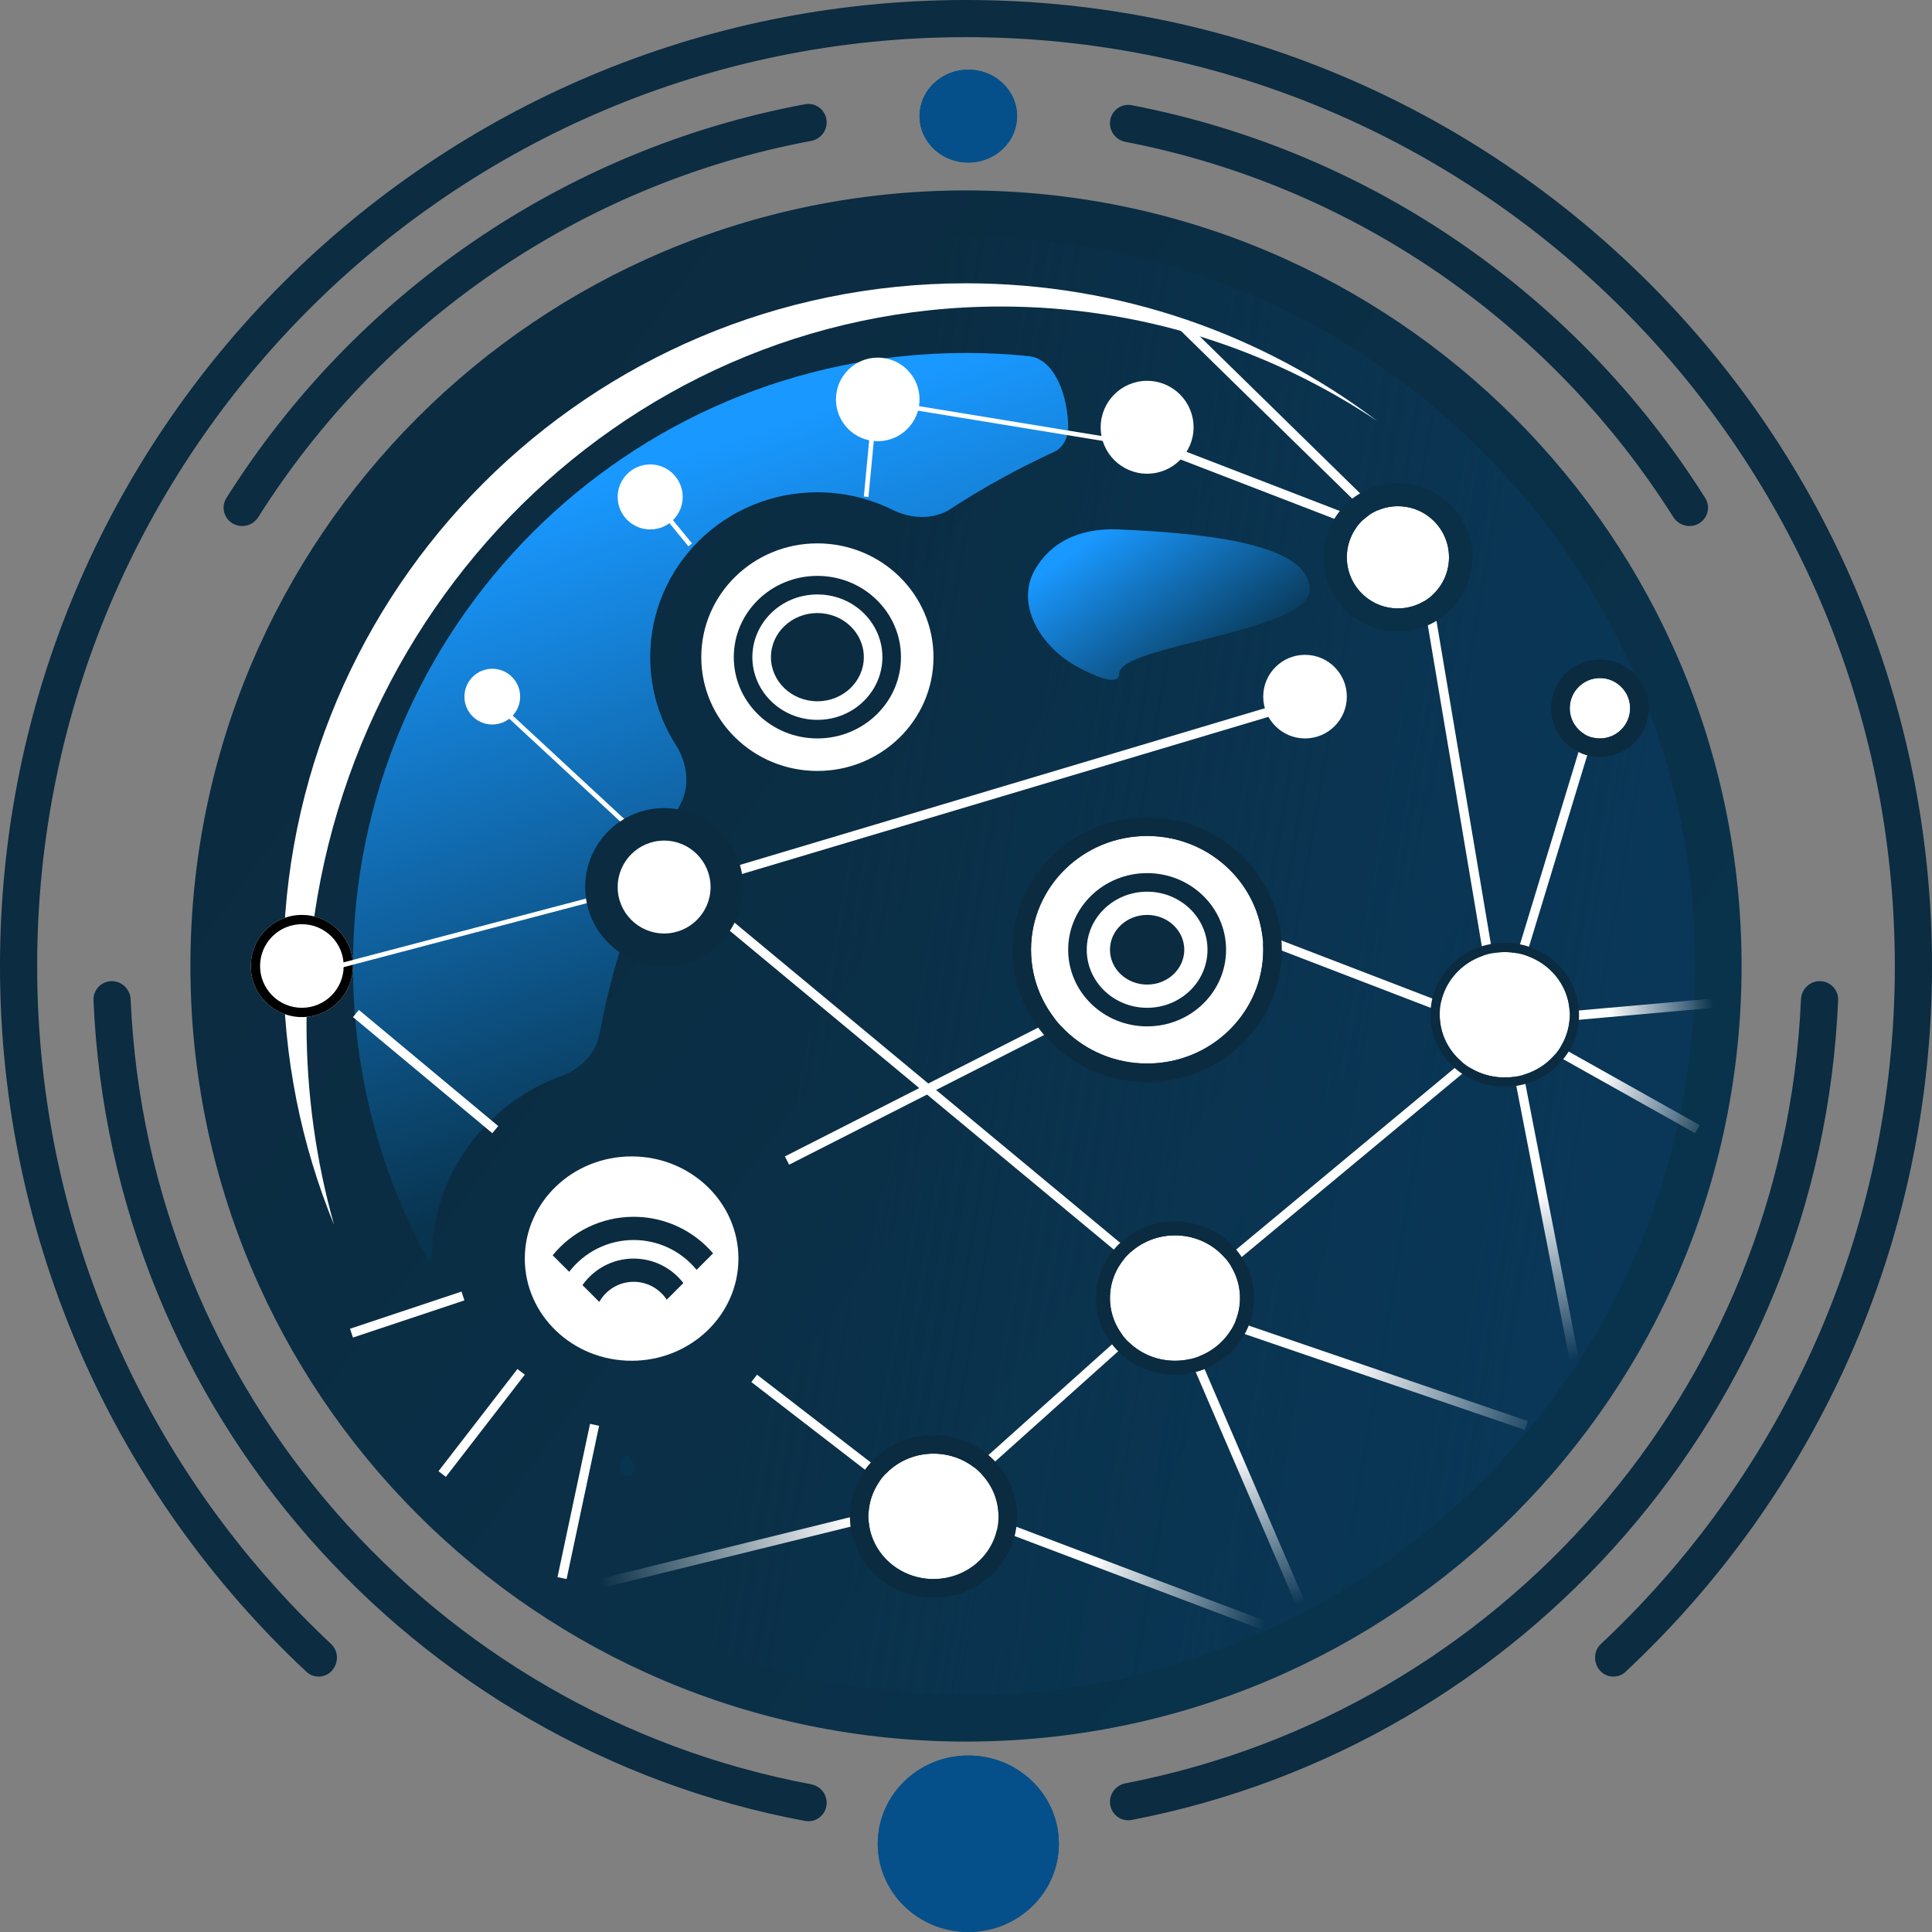 <svg width="512" height="512" viewBox="0 0 512 512" fill="none" xmlns="http://www.w3.org/2000/svg">
<rect x="0" y="0" width="512" height="512" fill="#808080" stroke="none"/>
<path d="M461.538 256C461.538 369.516 369.516 461.538 256 461.538C142.484 461.538 50.461 369.516 50.461 256C50.461 142.484 142.484 50.462 256 50.462C369.516 50.462 461.538 142.484 461.538 256Z" fill="url(#paint0_linear_111_3)"/>
<path d="M449.231 256C449.231 362.718 362.718 449.231 256 449.231C149.282 449.231 62.769 362.718 62.769 256C62.769 149.282 149.282 62.769 256 62.769C362.718 62.769 449.231 149.282 449.231 256Z" fill="url(#paint1_linear_111_3)"/>
<path fill-rule="evenodd" clip-rule="evenodd" d="M88.528 324.583C83.778 307.702 81.231 289.851 81.231 271.385C81.231 166.366 163.61 81.231 265.231 81.231C302.001 81.231 336.252 92.377 364.992 111.579C334.679 88.666 296.927 75.077 256 75.077C156.079 75.077 75.077 156.079 75.077 256C75.077 280.274 79.858 303.432 88.528 324.583Z" fill="white"/>
<path fill-rule="evenodd" clip-rule="evenodd" d="M165.27 390.785C166.816 391.828 168.747 390.244 168.107 388.492C167.942 388.043 167.78 387.593 167.618 387.142C167.229 386.054 166.033 385.346 165.217 386.166C163.947 387.442 163.653 389.695 165.27 390.785ZM148.917 285.081C153.857 283.284 157.865 279.267 158.842 274.101C162.941 252.422 170.281 231.906 180.331 213.09C182.977 208.137 182.073 202.084 179.058 197.346C174.781 190.625 172.308 182.674 172.308 174.154C172.308 150.023 192.145 130.462 216.616 130.462C223.771 130.462 230.53 132.134 236.513 135.104C241.429 137.545 247.381 137.826 251.978 134.829C260.673 129.161 269.806 124.122 279.314 119.775C281.782 118.646 283.077 115.945 283.077 113.231C283.077 105.791 279.93 95.117 272.529 94.369C267.094 93.82 261.58 93.538 256 93.538C166.275 93.538 93.539 166.275 93.539 256C93.539 284.201 100.724 310.723 113.364 333.837C113.65 334.36 114.462 334.134 114.462 333.538C114.462 311.334 128.795 292.4 148.917 285.081Z" fill="url(#paint2_linear_111_3)"/>
<path d="M93.538 256C93.538 263.477 87.477 269.538 80 269.538C72.523 269.538 66.461 263.477 66.461 256C66.461 248.523 72.523 242.462 80 242.462C87.477 242.462 93.538 248.523 93.538 256Z" fill="white"/>
<path fill-rule="evenodd" clip-rule="evenodd" d="M80 267.077C86.118 267.077 91.077 262.118 91.077 256C91.077 249.882 86.118 244.923 80 244.923C73.882 244.923 68.923 249.882 68.923 256C68.923 262.118 73.882 267.077 80 267.077ZM80 269.538C87.477 269.538 93.538 263.477 93.538 256C93.538 248.523 87.477 242.462 80 242.462C72.523 242.462 66.461 248.523 66.461 256C66.461 263.477 72.523 269.538 80 269.538Z" fill="black"/>
<path fill-rule="evenodd" clip-rule="evenodd" d="M345.846 187.077L180.923 236.308L180.219 233.949L345.142 184.718L345.846 187.077Z" fill="url(#paint3_linear_111_3)"/>
<path fill-rule="evenodd" clip-rule="evenodd" d="M311.385 344.615L180.923 236.308L182.496 234.414L312.957 342.721L311.385 344.615Z" fill="url(#paint4_linear_111_3)"/>
<path fill-rule="evenodd" clip-rule="evenodd" d="M311.385 344.615L398.77 272L400.343 273.893L312.958 346.509L311.385 344.615Z" fill="url(#paint5_linear_111_3)"/>
<path fill-rule="evenodd" clip-rule="evenodd" d="M416 360.615L398.769 272L401.186 271.53L418.416 360.146L416 360.615Z" fill="url(#paint6_linear_111_3)"/>
<path fill-rule="evenodd" clip-rule="evenodd" d="M370.462 144L311.385 86.154L313.107 84.395L372.184 142.241L370.462 144Z" fill="url(#paint7_linear_111_3)"/>
<path fill-rule="evenodd" clip-rule="evenodd" d="M370.462 144L300.308 116.923L301.194 114.627L371.348 141.704L370.462 144Z" fill="url(#paint8_linear_111_3)"/>
<path fill-rule="evenodd" clip-rule="evenodd" d="M232.616 105.846L300.308 116.923L300.109 118.138L232.417 107.061L232.616 105.846Z" fill="url(#paint9_linear_111_3)"/>
<path fill-rule="evenodd" clip-rule="evenodd" d="M232.615 105.846L230.154 131.692L228.929 131.576L231.39 105.729L232.615 105.846Z" fill="url(#paint10_linear_111_3)"/>
<path fill-rule="evenodd" clip-rule="evenodd" d="M172.308 130.462L183.385 144L182.432 144.779L171.355 131.241L172.308 130.462Z" fill="url(#paint11_linear_111_3)"/>
<path fill-rule="evenodd" clip-rule="evenodd" d="M130.462 184.615L180.923 231.385L180.087 232.287L129.625 185.518L130.462 184.615Z" fill="url(#paint12_linear_111_3)"/>
<path fill-rule="evenodd" clip-rule="evenodd" d="M87.385 256L180.923 231.385L181.236 232.575L87.698 257.19L87.385 256Z" fill="url(#paint13_linear_111_3)"/>
<path fill-rule="evenodd" clip-rule="evenodd" d="M334.769 247.385L398.769 272L397.886 274.297L333.886 249.682L334.769 247.385Z" fill="url(#paint14_linear_111_3)"/>
<path fill-rule="evenodd" clip-rule="evenodd" d="M377.847 147.692L398.77 272L396.342 272.409L375.419 148.101L377.847 147.692Z" fill="url(#paint15_linear_111_3)"/>
<path fill-rule="evenodd" clip-rule="evenodd" d="M424.616 187.077L398.769 272L396.415 271.283L422.261 186.36L424.616 187.077Z" fill="url(#paint16_linear_111_3)"/>
<path fill-rule="evenodd" clip-rule="evenodd" d="M454.154 267.077L398.769 272L398.551 269.548L453.936 264.625L454.154 267.077Z" fill="url(#paint17_linear_111_3)"/>
<path fill-rule="evenodd" clip-rule="evenodd" d="M449.231 300.308L398.769 272L399.974 269.853L450.435 298.161L449.231 300.308Z" fill="url(#paint18_linear_111_3)"/>
<path fill-rule="evenodd" clip-rule="evenodd" d="M311.385 344.615L252.308 397.538L250.666 395.705L309.742 342.782L311.385 344.615Z" fill="url(#paint19_linear_111_3)"/>
<path fill-rule="evenodd" clip-rule="evenodd" d="M311.385 344.615L345.846 424.615L343.585 425.589L309.124 345.589L311.385 344.615Z" fill="url(#paint20_linear_111_3)"/>
<path fill-rule="evenodd" clip-rule="evenodd" d="M311.385 344.615L404.923 376.615L404.126 378.944L310.588 346.944L311.385 344.615Z" fill="url(#paint21_linear_111_3)"/>
<path fill-rule="evenodd" clip-rule="evenodd" d="M208 306.462L280.615 269.538L281.731 271.733L209.116 308.656L208 306.462Z" fill="url(#paint22_linear_111_3)"/>
<path fill-rule="evenodd" clip-rule="evenodd" d="M200.616 364.308L243.692 397.538L242.189 399.487L199.112 366.257L200.616 364.308Z" fill="url(#paint23_linear_111_3)"/>
<path fill-rule="evenodd" clip-rule="evenodd" d="M130.462 300.308L93.539 269.538L95.115 267.647L132.038 298.417L130.462 300.308Z" fill="url(#paint24_linear_111_3)"/>
<path fill-rule="evenodd" clip-rule="evenodd" d="M123.077 344.615L93.539 354.462L92.76 352.126L122.299 342.28L123.077 344.615Z" fill="url(#paint25_linear_111_3)"/>
<path fill-rule="evenodd" clip-rule="evenodd" d="M139.077 364.308L118.154 391.385L116.206 389.88L137.129 362.803L139.077 364.308Z" fill="url(#paint26_linear_111_3)"/>
<path fill-rule="evenodd" clip-rule="evenodd" d="M158.769 377.846L150.154 418.462L147.746 417.951L156.361 377.335L158.769 377.846Z" fill="url(#paint27_linear_111_3)"/>
<path fill-rule="evenodd" clip-rule="evenodd" d="M158.769 418.462L243.692 397.538L244.281 399.929L159.358 420.852L158.769 418.462Z" fill="url(#paint28_linear_111_3)"/>
<path fill-rule="evenodd" clip-rule="evenodd" d="M334.769 432L243.692 397.538L244.563 395.236L335.64 429.698L334.769 432Z" fill="url(#paint29_linear_111_3)"/>
<path d="M195.692 333.538C195.692 348.493 183.019 360.615 167.385 360.615C151.751 360.615 139.077 348.493 139.077 333.538C139.077 318.584 151.751 306.462 167.385 306.462C183.019 306.462 195.692 318.584 195.692 333.538Z" fill="white"/>
<path d="M264.615 401.846C264.615 411.023 256.901 418.462 247.385 418.462C237.868 418.462 230.154 411.023 230.154 401.846C230.154 392.67 237.868 385.231 247.385 385.231C256.901 385.231 264.615 392.67 264.615 401.846Z" fill="white"/>
<path fill-rule="evenodd" clip-rule="evenodd" d="M269.538 401.846C269.538 413.909 259.45 423.385 247.385 423.385C235.32 423.385 225.231 413.909 225.231 401.846C225.231 389.784 235.32 380.308 247.385 380.308C259.45 380.308 269.538 389.784 269.538 401.846ZM247.385 418.462C256.901 418.462 264.615 411.023 264.615 401.846C264.615 392.67 256.901 385.231 247.385 385.231C237.868 385.231 230.154 392.67 230.154 401.846C230.154 411.023 237.868 418.462 247.385 418.462Z" fill="#0B2B40"/>
<path d="M328.615 344C328.615 353.176 320.901 360.615 311.385 360.615C301.868 360.615 294.154 353.176 294.154 344C294.154 334.824 301.868 327.385 311.385 327.385C320.901 327.385 328.615 334.824 328.615 344Z" fill="white"/>
<path fill-rule="evenodd" clip-rule="evenodd" d="M332.308 344C332.308 355.341 322.812 364.308 311.385 364.308C299.957 364.308 290.461 355.341 290.461 344C290.461 332.659 299.957 323.692 311.385 323.692C322.812 323.692 332.308 332.659 332.308 344ZM311.385 360.615C320.901 360.615 328.615 353.176 328.615 344C328.615 334.824 320.901 327.385 311.385 327.385C301.868 327.385 294.154 334.824 294.154 344C294.154 353.176 301.868 360.615 311.385 360.615Z" fill="#0B2B40"/>
<path d="M416 268.923C416 278.1 408.286 285.538 398.769 285.538C389.253 285.538 381.539 278.1 381.539 268.923C381.539 259.747 389.253 252.308 398.769 252.308C408.286 252.308 416 259.747 416 268.923Z" fill="white"/>
<path fill-rule="evenodd" clip-rule="evenodd" d="M418.462 268.923C418.462 279.543 409.56 288 398.769 288C387.979 288 379.077 279.543 379.077 268.923C379.077 258.304 387.979 249.846 398.769 249.846C409.56 249.846 418.462 258.304 418.462 268.923ZM398.769 285.538C408.286 285.538 416 278.1 416 268.923C416 259.747 408.286 252.308 398.769 252.308C389.253 252.308 381.538 259.747 381.538 268.923C381.538 278.1 389.253 285.538 398.769 285.538Z" fill="#0B2B40"/>
<path d="M334.769 251.692C334.769 268.346 320.993 281.846 304 281.846C287.007 281.846 273.231 268.346 273.231 251.692C273.231 235.039 287.007 221.538 304 221.538C320.993 221.538 334.769 235.039 334.769 251.692Z" fill="white"/>
<path fill-rule="evenodd" clip-rule="evenodd" d="M339.692 251.692C339.692 271.158 323.618 286.769 304 286.769C284.382 286.769 268.308 271.158 268.308 251.692C268.308 232.227 284.382 216.615 304 216.615C323.618 216.615 339.692 232.227 339.692 251.692ZM304 281.846C320.993 281.846 334.769 268.346 334.769 251.692C334.769 235.039 320.993 221.538 304 221.538C287.007 221.538 273.231 235.039 273.231 251.692C273.231 268.346 287.007 281.846 304 281.846Z" fill="#0B2B40"/>
<path d="M324.923 251.692C324.923 262.908 315.555 272 304 272C292.444 272 283.077 262.908 283.077 251.692C283.077 240.477 292.444 231.385 304 231.385C315.555 231.385 324.923 240.477 324.923 251.692Z" fill="#0B2B40"/>
<path d="M320 251.692C320 260.189 312.837 267.077 304 267.077C295.163 267.077 288 260.189 288 251.692C288 243.196 295.163 236.308 304 236.308C312.837 236.308 320 243.196 320 251.692Z" fill="white"/>
<path d="M313.846 251.692C313.846 256.79 309.438 260.923 304 260.923C298.562 260.923 294.154 256.79 294.154 251.692C294.154 246.594 298.562 242.462 304 242.462C309.438 242.462 313.846 246.594 313.846 251.692Z" fill="#0B2B40"/>
<path d="M280.615 488.615C280.615 501.53 269.87 512 256.615 512C243.361 512 232.615 501.53 232.615 488.615C232.615 475.7 243.361 465.231 256.615 465.231C269.87 465.231 280.615 475.7 280.615 488.615Z" fill="#05508A"/>
<path fill-rule="evenodd" clip-rule="evenodd" d="M256.615 508.308C267.922 508.308 276.923 499.401 276.923 488.615C276.923 477.829 267.922 468.923 256.615 468.923C245.309 468.923 236.308 477.829 236.308 488.615C236.308 499.401 245.309 508.308 256.615 508.308ZM256.615 512C269.87 512 280.615 501.53 280.615 488.615C280.615 475.7 269.87 465.231 256.615 465.231C243.361 465.231 232.615 475.7 232.615 488.615C232.615 501.53 243.361 512 256.615 512Z" fill="#05508A"/>
<path d="M269.539 30.769C269.539 37.567 263.753 43.077 256.615 43.077C249.478 43.077 243.692 37.567 243.692 30.769C243.692 23.972 249.478 18.462 256.615 18.462C263.753 18.462 269.539 23.972 269.539 30.769Z" fill="#05508A"/>
<path fill-rule="evenodd" clip-rule="evenodd" d="M256.615 39.385C261.885 39.385 265.846 35.36 265.846 30.769C265.846 26.179 261.885 22.154 256.615 22.154C251.346 22.154 247.385 26.179 247.385 30.769C247.385 35.36 251.346 39.385 256.615 39.385ZM256.615 43.077C263.753 43.077 269.539 37.567 269.539 30.769C269.539 23.972 263.753 18.462 256.615 18.462C249.478 18.462 243.692 23.972 243.692 30.769C243.692 37.567 249.478 43.077 256.615 43.077Z" fill="#05508A"/>
<path d="M247.385 174.154C247.385 190.807 233.609 204.308 216.615 204.308C199.622 204.308 185.846 190.807 185.846 174.154C185.846 157.5 199.622 144 216.615 144C233.609 144 247.385 157.5 247.385 174.154Z" fill="white"/>
<path d="M238.769 174.154C238.769 186.049 228.851 195.692 216.615 195.692C204.38 195.692 194.461 186.049 194.461 174.154C194.461 162.258 204.38 152.615 216.615 152.615C228.851 152.615 238.769 162.258 238.769 174.154Z" fill="white"/>
<path fill-rule="evenodd" clip-rule="evenodd" d="M216.615 190.769C226.263 190.769 233.846 183.2 233.846 174.154C233.846 165.107 226.263 157.538 216.615 157.538C206.967 157.538 199.385 165.107 199.385 174.154C199.385 183.2 206.967 190.769 216.615 190.769ZM216.615 195.692C228.851 195.692 238.769 186.049 238.769 174.154C238.769 162.258 228.851 152.615 216.615 152.615C204.38 152.615 194.461 162.258 194.461 174.154C194.461 186.049 204.38 195.692 216.615 195.692Z" fill="#0B2B40"/>
<path d="M228.923 174.154C228.923 180.611 223.413 185.846 216.615 185.846C209.818 185.846 204.308 180.611 204.308 174.154C204.308 167.696 209.818 162.462 216.615 162.462C223.413 162.462 228.923 167.696 228.923 174.154Z" fill="#0B2B40"/>
<path d="M316.308 113.231C316.308 120.028 310.797 125.538 304 125.538C297.203 125.538 291.692 120.028 291.692 113.231C291.692 106.433 297.203 100.923 304 100.923C310.797 100.923 316.308 106.433 316.308 113.231Z" fill="white"/>
<path d="M384 147.692C384 155.169 377.939 161.231 370.462 161.231C362.984 161.231 356.923 155.169 356.923 147.692C356.923 140.215 362.984 134.154 370.462 134.154C377.939 134.154 384 140.215 384 147.692Z" fill="white"/>
<path fill-rule="evenodd" clip-rule="evenodd" d="M390.154 147.692C390.154 158.568 381.337 167.385 370.462 167.385C359.586 167.385 350.769 158.568 350.769 147.692C350.769 136.817 359.586 128 370.462 128C381.337 128 390.154 136.817 390.154 147.692ZM370.462 161.231C377.939 161.231 384 155.169 384 147.692C384 140.215 377.939 134.154 370.462 134.154C362.985 134.154 356.923 140.215 356.923 147.692C356.923 155.169 362.985 161.231 370.462 161.231Z" fill="#0A3047"/>
<path d="M356.923 184.615C356.923 190.733 351.964 195.692 345.846 195.692C339.729 195.692 334.769 190.733 334.769 184.615C334.769 178.498 339.729 173.538 345.846 173.538C351.964 173.538 356.923 178.498 356.923 184.615Z" fill="white"/>
<path d="M432 187.692C432 192.111 428.418 195.692 424 195.692C419.582 195.692 416 192.111 416 187.692C416 183.274 419.582 179.692 424 179.692C428.418 179.692 432 183.274 432 187.692Z" fill="white"/>
<path fill-rule="evenodd" clip-rule="evenodd" d="M436.923 187.692C436.923 194.83 431.137 200.615 424 200.615C416.863 200.615 411.077 194.83 411.077 187.692C411.077 180.555 416.863 174.769 424 174.769C431.137 174.769 436.923 180.555 436.923 187.692ZM424 195.692C428.418 195.692 432 192.111 432 187.692C432 183.274 428.418 179.692 424 179.692C419.582 179.692 416 183.274 416 187.692C416 192.111 419.582 195.692 424 195.692Z" fill="#0B2B40"/>
<path d="M243.692 105.846C243.692 111.964 238.733 116.923 232.615 116.923C226.498 116.923 221.539 111.964 221.539 105.846C221.539 99.728 226.498 94.769 232.615 94.769C238.733 94.769 243.692 99.728 243.692 105.846Z" fill="white"/>
<path d="M180.923 131.692C180.923 136.45 177.066 140.308 172.308 140.308C167.55 140.308 163.692 136.45 163.692 131.692C163.692 126.934 167.55 123.077 172.308 123.077C177.066 123.077 180.923 126.934 180.923 131.692Z" fill="white"/>
<path fill-rule="evenodd" clip-rule="evenodd" d="M183.385 243.692C188.143 243.692 192 239.835 192 235.077C192 230.319 188.143 226.462 183.385 226.462C178.626 226.462 174.769 230.319 174.769 235.077C174.769 239.835 178.626 243.692 183.385 243.692ZM183.385 247.385C190.182 247.385 195.692 241.874 195.692 235.077C195.692 228.28 190.182 222.769 183.385 222.769C176.587 222.769 171.077 228.28 171.077 235.077C171.077 241.874 176.587 247.385 183.385 247.385Z" fill="#5DE808"/>
<path d="M196.923 235.077C196.923 246.632 187.555 256 176 256C164.444 256 155.077 246.632 155.077 235.077C155.077 223.521 164.444 214.154 176 214.154C187.555 214.154 196.923 223.521 196.923 235.077Z" fill="#0B2B40"/>
<path d="M188.308 235.077C188.308 241.874 182.797 247.385 176 247.385C169.203 247.385 163.692 241.874 163.692 235.077C163.692 228.28 169.203 222.769 176 222.769C182.797 222.769 188.308 228.28 188.308 235.077Z" fill="white"/>
<path d="M137.846 184.615C137.846 188.694 134.54 192 130.462 192C126.383 192 123.077 188.694 123.077 184.615C123.077 180.537 126.383 177.231 130.462 177.231C134.54 177.231 137.846 180.537 137.846 184.615Z" fill="white"/>
<path fill-rule="evenodd" clip-rule="evenodd" d="M427.569 444.308C423.132 444.308 421.039 438.686 424.277 435.652C472.207 390.739 502.154 326.867 502.154 256C502.154 120.053 391.947 9.846 256 9.846C120.053 9.846 9.846 120.053 9.846 256C9.846 326.867 39.793 390.739 87.723 435.652C90.961 438.686 88.868 444.308 84.431 444.308C83.236 444.308 82.084 443.859 81.211 443.044C31.236 396.324 0 329.81 0 256C0 114.615 114.615 0 256 0C397.385 0 512 114.615 512 256C512 329.81 480.764 396.324 430.789 443.044C429.916 443.859 428.764 444.308 427.569 444.308Z" fill="#0B2C41"/>
<path fill-rule="evenodd" clip-rule="evenodd" d="M219.077 32.427C219.077 29.386 216.354 27.064 213.365 27.62C148.845 39.623 93.736 78.398 59.998 131.983C57.947 135.241 60.335 139.402 64.184 139.402C65.922 139.402 67.533 138.496 68.46 137.026C100.734 85.883 153.356 48.865 214.956 37.341C217.329 36.897 219.077 34.842 219.077 32.427ZM219.077 477.761C219.077 475.347 217.323 473.29 214.95 472.846C115.286 454.198 39.126 368.815 34.621 264.849C34.505 262.173 32.323 260.017 29.645 260.017C26.884 260.017 24.658 262.302 24.775 265.06C29.384 373.827 109.079 463.164 213.357 482.567C216.347 483.123 219.077 480.802 219.077 477.761ZM299.902 482.309C296.904 482.886 294.154 480.561 294.154 477.508C294.154 475.105 295.892 473.055 298.251 472.598C397.275 453.452 472.792 368.361 477.276 264.849C477.392 262.173 479.574 260.017 482.253 260.017C485.013 260.017 487.24 262.302 487.123 265.06C482.534 373.353 403.511 462.385 299.902 482.309ZM298.246 37.589C295.886 37.133 294.154 35.083 294.154 32.68C294.154 29.627 296.897 27.301 299.895 27.877C363.828 40.169 418.4 78.775 451.899 131.983C453.95 135.241 451.562 139.402 447.713 139.402C445.975 139.402 444.365 138.496 443.437 137.026C411.391 86.245 359.284 49.389 298.246 37.589Z" fill="#0B2C41"/>
<path fill-rule="evenodd" clip-rule="evenodd" d="M188.974 332.15C183.895 326.22 176.352 322.462 167.932 322.462C159.271 322.462 151.539 326.437 146.461 332.663L150.842 337.044C154.779 331.919 160.97 328.615 167.932 328.615C174.653 328.615 180.656 331.694 184.605 336.518L188.974 332.15ZM181.102 340.022C178.064 336.079 173.295 333.538 167.932 333.538C162.328 333.538 157.371 336.313 154.362 340.564L158.816 345.018C160.611 341.839 164.021 339.692 167.932 339.692C171.598 339.692 174.823 341.578 176.692 344.432L181.102 340.022Z" fill="#0B2B40"/>
<path d="M296.615 140.308C284.93 139.8 278.204 144.513 274.543 150.491C268.715 160.008 275.79 171.509 285.631 176.772C291.602 179.965 296.615 181.648 296.615 178.462C296.615 171.077 347.077 167.385 347.077 156.308C347.077 145.231 324.923 141.538 296.615 140.308Z" fill="url(#paint30_linear_111_3)"/>
<defs>
<linearGradient id="paint0_linear_111_3" x1="137.846" y1="92.923" x2="449.846" y2="321.231" gradientUnits="userSpaceOnUse">
<stop stop-color="#0B2B40"/>
<stop offset="1" stop-color="#09334C"/>
</linearGradient>
<linearGradient id="paint1_linear_111_3" x1="442.239" y1="276.34" x2="216.591" y2="237.567" gradientUnits="userSpaceOnUse">
<stop stop-color="#0A3758"/>
<stop offset="1" stop-color="#0A3758" stop-opacity="0"/>
</linearGradient>
<linearGradient id="paint2_linear_111_3" x1="162.609" y1="127.101" x2="217.846" y2="289.231" gradientUnits="userSpaceOnUse">
<stop stop-color="#1998FF"/>
<stop offset="1" stop-color="#08344F"/>
</linearGradient>
<linearGradient id="paint3_linear_111_3" x1="263.385" y1="211.692" x2="263.737" y2="212.872" gradientUnits="userSpaceOnUse">
<stop stop-color="white"/>
<stop offset="1" stop-color="white" stop-opacity="0"/>
</linearGradient>
<linearGradient id="paint4_linear_111_3" x1="246.154" y1="290.462" x2="245.368" y2="291.409" gradientUnits="userSpaceOnUse">
<stop stop-color="white"/>
<stop offset="1" stop-color="white" stop-opacity="0"/>
</linearGradient>
<linearGradient id="paint5_linear_111_3" x1="355.077" y1="308.308" x2="354.291" y2="307.361" gradientUnits="userSpaceOnUse">
<stop stop-color="white"/>
<stop offset="1" stop-color="white" stop-opacity="0"/>
</linearGradient>
<linearGradient id="paint6_linear_111_3" x1="407.385" y1="316.308" x2="416" y2="360.615" gradientUnits="userSpaceOnUse">
<stop stop-color="white"/>
<stop offset="1" stop-color="white" stop-opacity="0"/>
</linearGradient>
<linearGradient id="paint7_linear_111_3" x1="340.923" y1="115.077" x2="340.062" y2="115.956" gradientUnits="userSpaceOnUse">
<stop stop-color="white"/>
<stop offset="1" stop-color="white" stop-opacity="0"/>
</linearGradient>
<linearGradient id="paint8_linear_111_3" x1="335.385" y1="130.462" x2="334.942" y2="131.61" gradientUnits="userSpaceOnUse">
<stop stop-color="white"/>
<stop offset="1" stop-color="white" stop-opacity="0"/>
</linearGradient>
<linearGradient id="paint9_linear_111_3" x1="266.462" y1="111.385" x2="266.661" y2="110.17" gradientUnits="userSpaceOnUse">
<stop stop-color="white"/>
<stop offset="1" stop-color="white" stop-opacity="0"/>
</linearGradient>
<linearGradient id="paint10_linear_111_3" x1="231.385" y1="118.769" x2="232.61" y2="118.886" gradientUnits="userSpaceOnUse">
<stop stop-color="white"/>
<stop offset="1" stop-color="white" stop-opacity="0"/>
</linearGradient>
<linearGradient id="paint11_linear_111_3" x1="177.846" y1="137.231" x2="178.799" y2="136.451" gradientUnits="userSpaceOnUse">
<stop stop-color="white"/>
<stop offset="1" stop-color="white" stop-opacity="0"/>
</linearGradient>
<linearGradient id="paint12_linear_111_3" x1="155.693" y1="208" x2="156.529" y2="207.097" gradientUnits="userSpaceOnUse">
<stop stop-color="white"/>
<stop offset="1" stop-color="white" stop-opacity="0"/>
</linearGradient>
<linearGradient id="paint13_linear_111_3" x1="134.154" y1="243.692" x2="133.841" y2="242.502" gradientUnits="userSpaceOnUse">
<stop stop-color="white"/>
<stop offset="1" stop-color="white" stop-opacity="0"/>
</linearGradient>
<linearGradient id="paint14_linear_111_3" x1="366.769" y1="259.692" x2="367.211" y2="258.544" gradientUnits="userSpaceOnUse">
<stop stop-color="white"/>
<stop offset="1" stop-color="white" stop-opacity="0"/>
</linearGradient>
<linearGradient id="paint15_linear_111_3" x1="388.308" y1="209.846" x2="389.522" y2="209.642" gradientUnits="userSpaceOnUse">
<stop stop-color="white"/>
<stop offset="1" stop-color="white" stop-opacity="0"/>
</linearGradient>
<linearGradient id="paint16_linear_111_3" x1="411.693" y1="229.538" x2="412.87" y2="229.897" gradientUnits="userSpaceOnUse">
<stop stop-color="white"/>
<stop offset="1" stop-color="white" stop-opacity="0"/>
</linearGradient>
<linearGradient id="paint17_linear_111_3" x1="426.462" y1="269.538" x2="454.154" y2="267.077" gradientUnits="userSpaceOnUse">
<stop stop-color="white"/>
<stop offset="1" stop-color="white" stop-opacity="0"/>
</linearGradient>
<linearGradient id="paint18_linear_111_3" x1="424" y1="286.154" x2="454.769" y2="300.308" gradientUnits="userSpaceOnUse">
<stop stop-color="white"/>
<stop offset="1" stop-color="white" stop-opacity="0"/>
</linearGradient>
<linearGradient id="paint19_linear_111_3" x1="281.846" y1="371.077" x2="282.668" y2="371.994" gradientUnits="userSpaceOnUse">
<stop stop-color="white"/>
<stop offset="1" stop-color="white" stop-opacity="0"/>
</linearGradient>
<linearGradient id="paint20_linear_111_3" x1="328.615" y1="384.615" x2="345.846" y2="424.615" gradientUnits="userSpaceOnUse">
<stop stop-color="white"/>
<stop offset="1" stop-color="white" stop-opacity="0"/>
</linearGradient>
<linearGradient id="paint21_linear_111_3" x1="358.154" y1="360.615" x2="411.077" y2="376.615" gradientUnits="userSpaceOnUse">
<stop stop-color="white"/>
<stop offset="1" stop-color="white" stop-opacity="0"/>
</linearGradient>
<linearGradient id="paint22_linear_111_3" x1="244.308" y1="288" x2="243.75" y2="286.903" gradientUnits="userSpaceOnUse">
<stop stop-color="white"/>
<stop offset="1" stop-color="white" stop-opacity="0"/>
</linearGradient>
<linearGradient id="paint23_linear_111_3" x1="222.154" y1="380.923" x2="222.906" y2="379.949" gradientUnits="userSpaceOnUse">
<stop stop-color="white"/>
<stop offset="1" stop-color="white" stop-opacity="0"/>
</linearGradient>
<linearGradient id="paint24_linear_111_3" x1="112" y1="284.923" x2="111.212" y2="285.869" gradientUnits="userSpaceOnUse">
<stop stop-color="white"/>
<stop offset="1" stop-color="white" stop-opacity="0"/>
</linearGradient>
<linearGradient id="paint25_linear_111_3" x1="108.308" y1="349.538" x2="108.697" y2="350.706" gradientUnits="userSpaceOnUse">
<stop stop-color="white"/>
<stop offset="1" stop-color="white" stop-opacity="0"/>
</linearGradient>
<linearGradient id="paint26_linear_111_3" x1="128.615" y1="377.846" x2="129.589" y2="378.599" gradientUnits="userSpaceOnUse">
<stop stop-color="white"/>
<stop offset="1" stop-color="white" stop-opacity="0"/>
</linearGradient>
<linearGradient id="paint27_linear_111_3" x1="154.462" y1="398.154" x2="155.666" y2="398.409" gradientUnits="userSpaceOnUse">
<stop stop-color="white"/>
<stop offset="1" stop-color="white" stop-opacity="0"/>
</linearGradient>
<linearGradient id="paint28_linear_111_3" x1="225.231" y1="403.077" x2="158.769" y2="418.461" gradientUnits="userSpaceOnUse">
<stop stop-color="white"/>
<stop offset="1" stop-color="white" stop-opacity="0"/>
</linearGradient>
<linearGradient id="paint29_linear_111_3" x1="289.231" y1="414.769" x2="334.769" y2="432" gradientUnits="userSpaceOnUse">
<stop stop-color="white"/>
<stop offset="1" stop-color="white" stop-opacity="0"/>
</linearGradient>
<linearGradient id="paint30_linear_111_3" x1="286.914" y1="144.391" x2="316.959" y2="186.493" gradientUnits="userSpaceOnUse">
<stop stop-color="#1998FF"/>
<stop offset="1" stop-color="#08344F"/>
</linearGradient>
</defs>
</svg>
